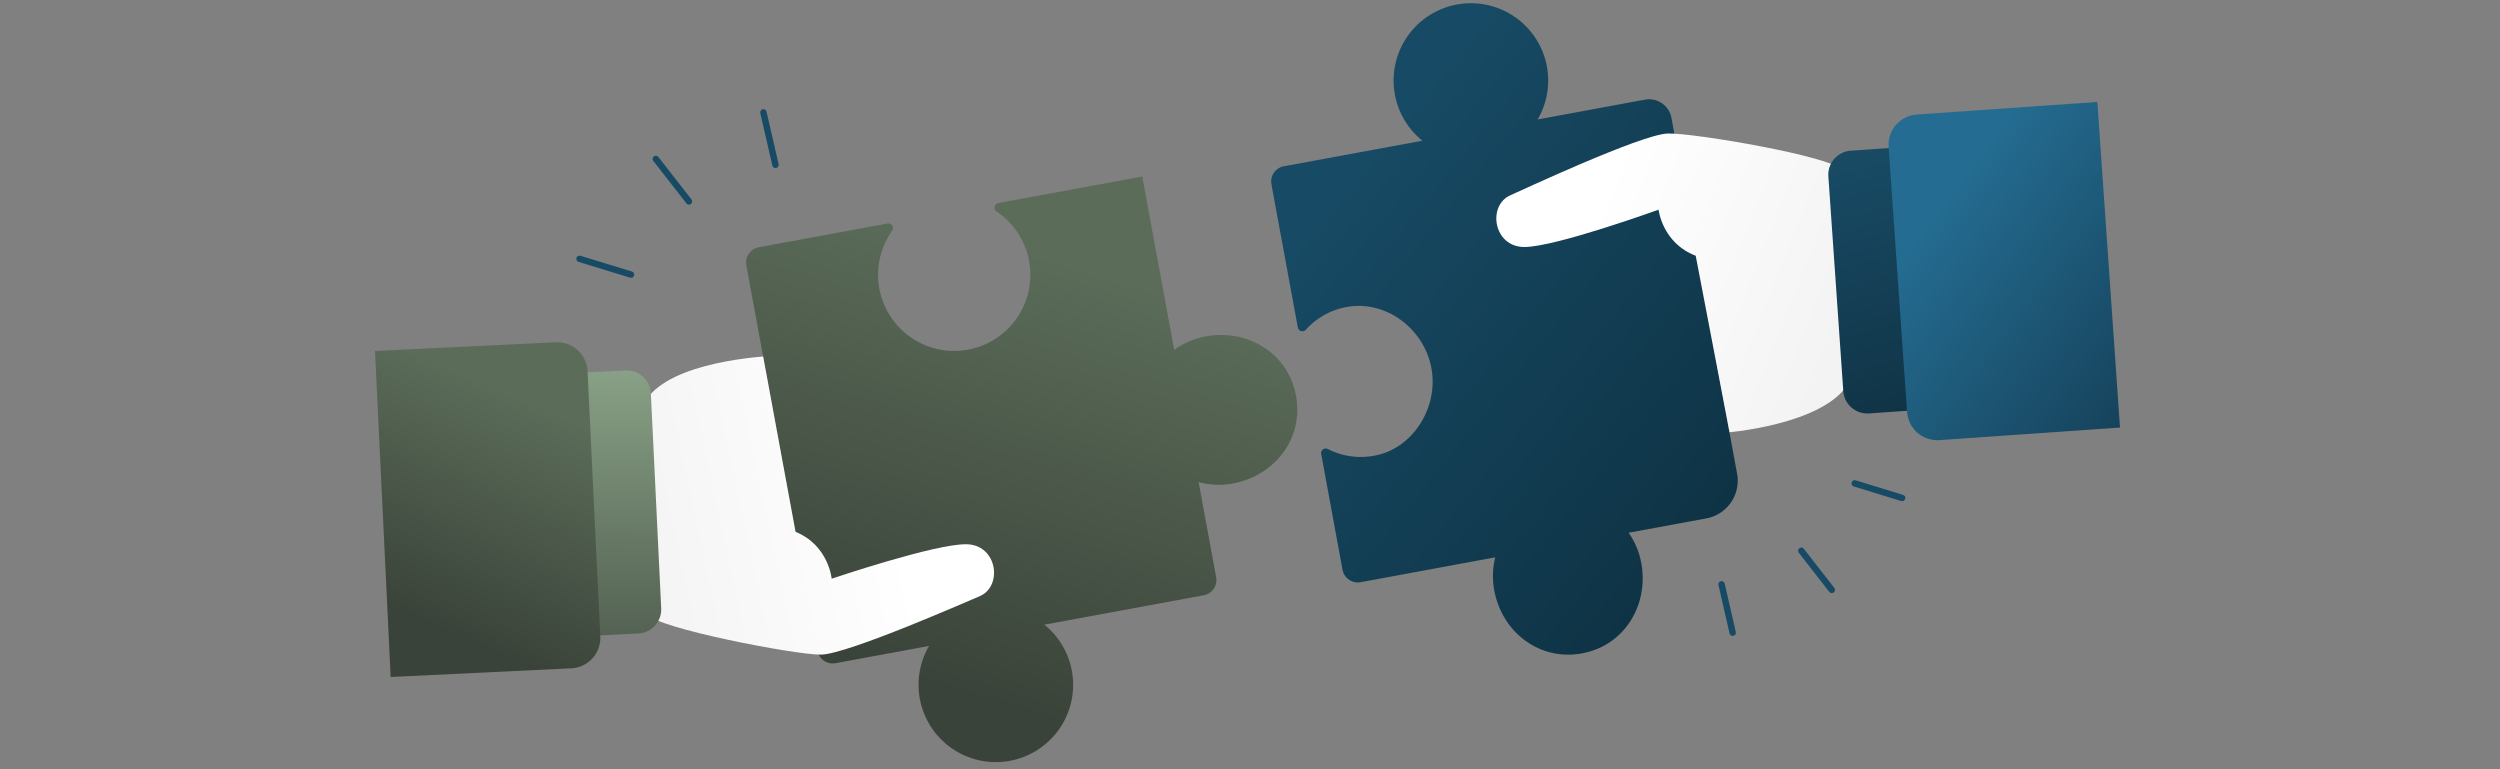 <svg xmlns="http://www.w3.org/2000/svg" xmlns:xlink="http://www.w3.org/1999/xlink" width="780" height="240" viewBox="0 0 780 240">
  <rect x="0" y="0" width="780" height="240" fill="#808080" stroke="none"/>
  <defs>
    <clipPath id="clip-path">
      <rect id="Rectangle_520" data-name="Rectangle 520" width="780" height="240" transform="translate(-116 0)" fill="#fff"/>
    </clipPath>
    <linearGradient id="linear-gradient" x1="0.547" y1="0.139" x2="0.335" y2="0.869" gradientUnits="objectBoundingBox">
      <stop offset="0" stop-color="#5b6c59"/>
      <stop offset="1" stop-color="#3a4339"/>
    </linearGradient>
    <linearGradient id="linear-gradient-2" x1="0.279" y1="0.164" x2="0.953" y2="0.935" gradientUnits="objectBoundingBox">
      <stop offset="0" stop-color="#174a64"/>
      <stop offset="1" stop-color="#0d3041"/>
    </linearGradient>
    <linearGradient id="linear-gradient-3" x1="0.723" y1="0.586" x2="-0.037" y2="0.719" gradientUnits="objectBoundingBox">
      <stop offset="0" stop-color="#fff"/>
      <stop offset="1" stop-color="#f3f3f3"/>
    </linearGradient>
    <linearGradient id="linear-gradient-4" x1="0.597" y1="-0.075" x2="0.588" y2="1" gradientUnits="objectBoundingBox">
      <stop offset="0" stop-color="#8ca589"/>
      <stop offset="1" stop-color="#526051"/>
    </linearGradient>
    <linearGradient id="linear-gradient-6" x1="0.257" y1="0.363" x2="0.977" y2="0.594" xlink:href="#linear-gradient-3"/>
    <linearGradient id="linear-gradient-7" x1="0.5" x2="0.764" y2="1.032" gradientUnits="objectBoundingBox">
      <stop offset="0" stop-color="#184a64"/>
      <stop offset="1" stop-color="#0f3041"/>
    </linearGradient>
    <linearGradient id="linear-gradient-8" x1="0.329" y1="0.215" x2="1" y2="0.949" gradientUnits="objectBoundingBox">
      <stop offset="0" stop-color="#246c91"/>
      <stop offset="1" stop-color="#16435c"/>
      <stop offset="1" stop-color="#124259"/>
    </linearGradient>
  </defs>
  <g id="vision" transform="translate(116 0)">
    <g id="Groupe_de_masques_6" data-name="Groupe de masques 6" clip-path="url(#clip-path)">
      <path id="Tracé_204" data-name="Tracé 204" d="M132.2,165.933l6.842,37.08a4.861,4.861,0,0,0,5.663,3.9l29.164-5.381a24.113,24.113,0,1,0,35.971-6.637l49.7-9.169a4.861,4.861,0,0,0,3.9-5.663l-5.469-29.642a24.129,24.129,0,0,0,10.694.42c13.759-2.539,22.845-15.211,19.33-29.007-3.08-12.084-14.953-18.972-27.262-16.975a24.162,24.162,0,0,0-10.375,4.3l-9.98-54.091-44.921,8.288a1.449,1.449,0,0,0-.552,2.627A23.753,23.753,0,1,1,162.338,72a1.45,1.45,0,0,0-1.445-2.268l-40.134,7.4a4.861,4.861,0,0,0-3.9,5.663l8.418,45.628Z" fill="url(#linear-gradient)"/>
      <path id="Tracé_206" data-name="Tracé 206" d="M416.373,161.74l-24.24,4.47a24.074,24.074,0,0,1,4.04,10.02c2,12.31-4.88,24.18-16.97,27.26-13.79,3.51-26.46-5.57-29-19.33a24.254,24.254,0,0,1,.31-10.27l-41.98,7.75a4.869,4.869,0,0,1-5.67-3.9l-6.65-36.09a1.442,1.442,0,0,1,2.1-1.54,22.593,22.593,0,0,0,16.11,1.69c10.77-2.86,17.74-14.42,16.4-25.48-1.57-13.05-13.96-22.88-26.71-20.53a22.475,22.475,0,0,0-12.66,7.07,1.455,1.455,0,0,1-2.53-.68l-8.23-44.65a4.852,4.852,0,0,1,3.89-5.66l43.2-7.97a24.115,24.115,0,1,1,35.97-6.63l33.46-6.18a7.109,7.109,0,0,1,8.28,5.71l20.48,111a11.969,11.969,0,0,1-9.6,13.94" fill="url(#linear-gradient-2)"/>
      <line id="Ligne_198" data-name="Ligne 198" x2="10.332" y2="13.24" transform="translate(88.621 49.602)" fill="#fff"/>
      <line id="Ligne_199" data-name="Ligne 199" x2="10.332" y2="13.24" transform="translate(88.621 49.602)" fill="none" stroke="#174a64" stroke-linecap="round" stroke-linejoin="round" stroke-width="2"/>
      <line id="Ligne_200" data-name="Ligne 200" x2="16.058" y2="4.919" transform="translate(64.816 80.757)" fill="#fff"/>
      <line id="Ligne_201" data-name="Ligne 201" x2="16.058" y2="4.919" transform="translate(64.816 80.757)" fill="none" stroke="#174a64" stroke-linecap="round" stroke-linejoin="round" stroke-width="2"/>
      <line id="Ligne_202" data-name="Ligne 202" x2="3.769" y2="16.366" transform="translate(122.18 35.063)" fill="#fff"/>
      <line id="Ligne_203" data-name="Ligne 203" x2="3.769" y2="16.366" transform="translate(122.18 35.063)" fill="none" stroke="#174a64" stroke-linecap="round" stroke-linejoin="round" stroke-width="2"/>
      <line id="Ligne_204" data-name="Ligne 204" x1="9.503" y1="12.205" transform="translate(446.008 171.833)" fill="#fff"/>
      <line id="Ligne_205" data-name="Ligne 205" x1="9.503" y1="12.205" transform="translate(446.008 171.833)" fill="none" stroke="#174a64" stroke-linecap="round" stroke-linejoin="round" stroke-width="2"/>
      <line id="Ligne_206" data-name="Ligne 206" x1="14.784" y1="4.547" transform="translate(462.684 150.821)" fill="#fff"/>
      <line id="Ligne_207" data-name="Ligne 207" x1="14.784" y1="4.547" transform="translate(462.684 150.821)" fill="none" stroke="#174a64" stroke-linecap="round" stroke-linejoin="round" stroke-width="2"/>
      <line id="Ligne_208" data-name="Ligne 208" x1="3.454" y1="15.077" transform="translate(421.137 182.316)" fill="#fff"/>
      <line id="Ligne_209" data-name="Ligne 209" x1="3.454" y1="15.077" transform="translate(421.137 182.316)" fill="none" stroke="#174a64" stroke-linecap="round" stroke-linejoin="round" stroke-width="2"/>
      <path id="Tracé_209" data-name="Tracé 209" d="M132.2,165.933c10.344,4.185,11.278,14.626,11.278,14.626s32.415-10.976,42.136-10.75,11.322,13.377,3.822,16.307c-2.041.8-41.01,18.077-49.33,18.13s-51.458-8.379-53.529-12.336-1.265-33.577-2.874-59.855c-.933-15.228,24.977-19.729,38.4-20.822Z" fill="url(#linear-gradient-3)"/>
      <path id="Tracé_210" data-name="Tracé 210" d="M10.368,193.623,7.147,126.585a7.522,7.522,0,0,1,7.153-7.874l64.895-3.118a7.522,7.522,0,0,1,7.874,7.153l3.221,67.037a7.523,7.523,0,0,1-7.153,7.875l-64.894,3.118a7.523,7.523,0,0,1-7.875-7.153" fill="url(#linear-gradient-4)"/>
      <path id="Tracé_212" data-name="Tracé 212" d="M5.887,211.219,1,109.5l56.375-2.708a9.5,9.5,0,0,1,9.942,9.031l3.976,82.745a9.5,9.5,0,0,1-9.031,9.943Z" fill="url(#linear-gradient)"/>
      <path id="Tracé_214" data-name="Tracé 214" d="M413.06,79.793c-10.432-3.962-11.589-14.38-11.589-14.38s-32.172,11.668-41.9,11.65S347.969,63.932,355.4,60.842c2.023-.841,40.612-18.953,48.93-19.184s51.625,7.275,53.781,11.186,1.984,33.542,4.156,59.779c1.259,15.205-25.252,20.862-38.653,22.242Z" fill="url(#linear-gradient-6)"/>
      <path id="Tracé_216" data-name="Tracé 216" d="M534.269,49.5l4.657,66.953a7.522,7.522,0,0,1-6.982,8.026l-64.813,4.508A7.521,7.521,0,0,1,459.105,122l-4.657-66.953a7.523,7.523,0,0,1,6.982-8.026l64.813-4.508a7.523,7.523,0,0,1,8.026,6.982" fill="url(#linear-gradient-7)"/>
      <path id="Tracé_218" data-name="Tracé 218" d="M538.373,31.811l7.066,101.59-56.3,3.917A9.5,9.5,0,0,1,479,128.5l-5.748-82.641a9.5,9.5,0,0,1,8.816-10.134Z" fill="url(#linear-gradient-8)"/>
    </g>
  </g>
</svg>
